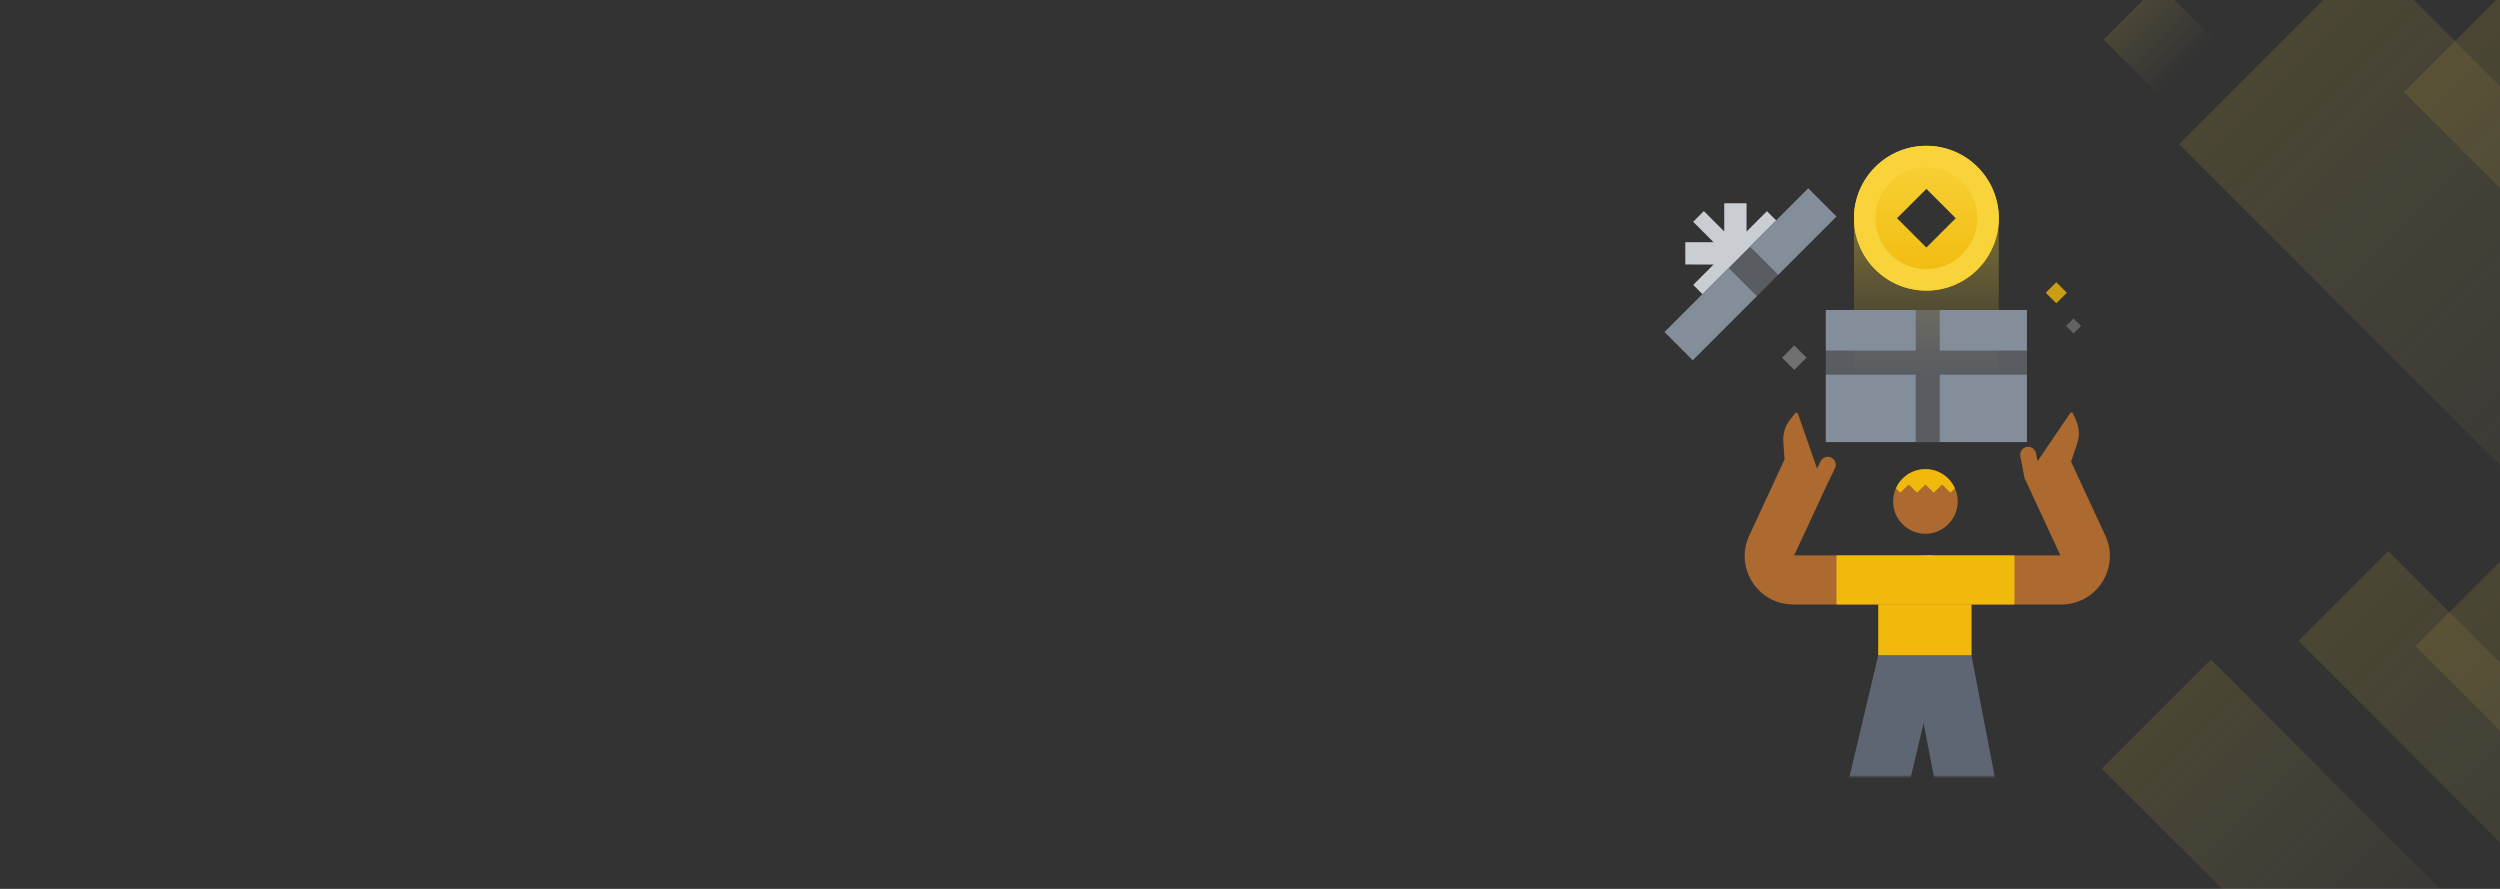 <svg xmlns="http://www.w3.org/2000/svg" fill="none" viewBox="0 0 1440 512" height="512" width="1440">
<rect x="0" y="0" width="1440" height="512" fill="#333333" stroke="none"/>
<g clip-path="url(#clip0_7078_15995)">
<g opacity="0.4">
<rect fill="url(#paint0_linear_7078_15995)" transform="matrix(-0.707 0.707 0.707 0.707 1364.27 -26.114)" height="405.752" width="154.356" opacity="0.3"></rect>
<rect fill="url(#paint1_linear_7078_15995)" transform="matrix(-0.707 0.707 0.707 0.707 1243.46 -8.995)" height="45.025" width="45.025" opacity="0.3"></rect>
<rect fill="url(#paint2_linear_7078_15995)" transform="matrix(-0.707 0.707 0.707 0.707 1468.41 295.05)" height="405.752" width="109.113" opacity="0.3"></rect>
<rect fill="url(#paint3_linear_7078_15995)" transform="matrix(-0.707 0.707 0.707 0.707 1375.66 317.435)" height="405.752" width="73.123" opacity="0.3"></rect>
<rect fill="url(#paint4_linear_7078_15995)" transform="matrix(-0.707 0.707 0.707 0.707 1273.46 379.968)" height="252.827" width="88.835" opacity="0.3"></rect>
<rect fill="url(#paint5_linear_7078_15995)" transform="matrix(-0.707 0.707 0.707 0.707 1447.68 -9.939)" height="405.752" width="89.163" opacity="0.3"></rect>
</g>
<mask height="405" width="409" y="43" x="905" maskUnits="userSpaceOnUse" style="mask-type:alpha" id="mask0_7078_15995">
<path fill="#D9D9D9" d="M905 43H1313.08V447.291H905V43Z"></path>
</mask>
<g mask="url(#mask0_7078_15995)">
<path fill="#5E6673" d="M1044.36 535.756L1085.79 360.92L1119.28 368.857L1077.86 543.693L1044.36 535.756Z" clip-rule="evenodd" fill-rule="evenodd"></path>
<path fill="#5E6673" d="M1133.45 366.521L1167.57 544.402L1133.76 550.886L1099.64 373.005L1133.45 366.521Z" clip-rule="evenodd" fill-rule="evenodd"></path>
<path fill="#F0B90B" d="M1135.61 346.865V377.35H1081.85V346.865C1081.85 332.018 1093.88 319.982 1108.73 319.982C1123.58 319.982 1135.61 332.018 1135.61 346.865Z"></path>
<path fill="#B97030" d="M1097.84 334.035C1097.84 341.847 1104.17 348.179 1111.98 348.179L1187.34 348.179C1207.74 348.179 1221.26 327.017 1212.68 308.509L1192.92 265.888L1196.43 255.634C1197.92 251.272 1197.72 246.508 1195.87 242.287L1194.04 238.115C1193.75 237.453 1192.84 237.37 1192.43 237.968L1173.62 265.665L1172.74 261.068C1172.25 258.574 1169.84 256.942 1167.35 257.423C1164.85 257.905 1163.22 260.317 1163.7 262.812L1166.05 274.996C1166.17 275.618 1166.41 276.187 1166.75 276.682L1186.77 319.891L1111.98 319.891C1104.17 319.891 1097.84 326.224 1097.84 334.035Z" clip-rule="evenodd" fill-rule="evenodd" opacity="0.9"></path>
</g>
<path fill="#B97030" d="M1035.62 238.294L1046.62 269.919L1048.67 265.706C1049.78 263.421 1052.53 262.469 1054.81 263.58C1057.1 264.69 1058.05 267.443 1056.94 269.728L1052.26 279.354L1033.47 319.891H1110.69C1118.5 319.891 1124.84 326.224 1124.84 334.035C1124.84 341.847 1118.5 348.179 1110.69 348.179H1032.91C1012.51 348.179 998.99 327.017 1007.57 308.508L1027.86 264.723L1027.89 264.736L1027.18 254.324C1026.87 249.724 1028.3 245.174 1031.18 241.576L1034.03 238.021C1034.48 237.456 1035.38 237.61 1035.62 238.294Z" clip-rule="evenodd" fill-rule="evenodd" opacity="0.9"></path>
<path fill="#F0B90B" d="M1097.84 334.035C1097.84 341.847 1104.17 348.179 1111.98 348.179L1160.33 348.179L1160.33 319.891L1111.98 319.891C1104.17 319.891 1097.84 326.224 1097.84 334.035Z" clip-rule="evenodd" fill-rule="evenodd"></path>
<path fill="#F0B90B" d="M1124.84 334.035C1124.84 341.846 1118.5 348.179 1110.69 348.179H1057.83L1057.83 319.891H1110.69C1118.5 319.891 1124.84 326.223 1124.84 334.035Z" clip-rule="evenodd" fill-rule="evenodd"></path>
<path fill="#B97030" d="M1109.04 270.234C1119.31 270.234 1127.63 278.565 1127.63 288.842C1127.63 299.119 1119.31 307.451 1109.04 307.451C1098.78 307.451 1090.45 299.119 1090.45 288.842C1090.45 278.565 1098.78 270.234 1109.04 270.234Z" opacity="0.9"></path>
<path fill="#F0B90B" d="M1125.72 281.561C1125.9 281.381 1125.96 281.108 1125.85 280.877C1122.87 274.582 1116.46 270.229 1109.04 270.229C1101.61 270.229 1095.21 274.586 1092.23 280.885C1092.12 281.115 1092.17 281.389 1092.35 281.569L1094.17 283.388C1094.41 283.629 1094.8 283.629 1095.04 283.388L1098.98 279.453C1099.22 279.213 1099.61 279.213 1099.85 279.453L1103.78 283.388C1104.02 283.629 1104.41 283.629 1104.65 283.388L1108.59 279.447C1108.83 279.206 1109.22 279.206 1109.46 279.447L1113.41 283.388C1113.65 283.629 1114.03 283.629 1114.28 283.388L1118.22 279.448C1118.46 279.208 1118.85 279.208 1119.09 279.448L1123.03 283.388C1123.27 283.629 1123.66 283.629 1123.9 283.388L1125.72 281.561Z" clip-rule="evenodd" fill-rule="evenodd"></path>
<path fill="url(#paint6_linear_7078_15995)" d="M1109.59 84.001C1086.56 84.001 1067.9 102.666 1067.9 125.691C1067.9 148.716 1086.56 167.382 1109.59 167.382C1132.61 167.382 1151.28 148.716 1151.28 125.691C1151.28 102.666 1132.61 84.001 1109.59 84.001ZM1109.6 142.592L1126.5 125.69L1109.6 108.789L1092.7 125.69L1109.6 142.592Z" clip-rule="evenodd" fill-rule="evenodd"></path>
<path fill="#F8D33A" d="M1109.59 96.369C1093.39 96.369 1080.27 109.497 1080.27 125.691C1080.27 141.885 1093.39 155.013 1109.59 155.013C1125.78 155.013 1138.91 141.885 1138.91 125.691C1138.91 109.497 1125.78 96.369 1109.59 96.369ZM1109.59 84C1086.56 84 1067.9 102.666 1067.9 125.691C1067.9 148.716 1086.56 167.382 1109.59 167.382C1132.61 167.382 1151.28 148.716 1151.28 125.691C1151.28 102.666 1132.61 84 1109.59 84Z" clip-rule="evenodd" fill-rule="evenodd"></path>
<path fill="url(#paint7_linear_7078_15995)" d="M1067.9 118.167C1067.9 118.167 1067.9 118.168 1067.9 118.168C1067.9 141.193 1086.56 159.859 1109.59 159.859C1132.47 159.859 1151.04 141.434 1151.28 118.614V216.597H1067.9V118.167H1067.9Z" clip-rule="evenodd" fill-rule="evenodd" opacity="0.4"></path>
<path fill="#848D9A" d="M1103.52 254.641H1051.66V215.716H1103.52V254.641ZM1117.21 254.641H1167.51V215.716H1117.21V254.641ZM1167.51 202.005H1117.21V178.548H1103.52V202.005H1051.66V178.547H1167.51V202.005Z" clip-rule="evenodd" fill-rule="evenodd"></path>
<path fill="#CACED3" d="M980.637 169.447L998.787 151.296L1004.95 145.129L1023.1 126.979L1017.76 121.631L1006.02 133.365L1006.01 117.076L993.157 117.063L993.175 133.35L981.417 121.592L975.25 127.759L987.008 139.518L970.72 139.501L970.733 152.348L987.022 152.366L975.289 164.099L980.637 169.447Z"></path>
<path fill="#848D9A" d="M1041.55 108.443L958.734 191.254L975.019 207.539L1012.02 170.541L995.734 154.259L1007.91 142.078L1024.2 158.361L1057.83 124.728L1041.55 108.443Z" clip-rule="evenodd" fill-rule="evenodd"></path>
<rect fill="#929AA5" transform="rotate(-45 995.734 154.259)" height="23.031" width="17.226" y="154.259" x="995.734" opacity="0.4"></rect>
<path fill="#929AA5" d="M1103.52 178.548V202.005H1051.66V215.716H1103.52V254.645H1117.21V215.716H1167.51V202.005H1117.21V178.548H1103.52Z" opacity="0.4"></path>
<path fill="white" d="M1026.44 206.015L1033.48 198.966L1040.53 206.015L1033.48 213.064L1026.44 206.015Z" opacity="0.3"></path>
<path fill="#F0B90B" d="M1178.34 168.637L1184.42 162.56L1190.5 168.637L1184.42 174.715L1178.34 168.637Z" opacity="0.8"></path>
<path fill="#CACED3" d="M1198.68 187.783L1194.36 192.109L1190.03 187.783L1194.36 183.457L1198.68 187.783Z" opacity="0.3"></path>
</g>
<defs>
<linearGradient gradientUnits="userSpaceOnUse" y2="405.752" x2="77.178" y1="0" x1="77.178" id="paint0_linear_7078_15995">
<stop stop-color="#F8D33A"></stop>
<stop stop-opacity="0" stop-color="#FCEA9C" offset="1"></stop>
</linearGradient>
<linearGradient gradientUnits="userSpaceOnUse" y2="45.025" x2="22.512" y1="0" x1="22.512" id="paint1_linear_7078_15995">
<stop stop-color="#F8D33A"></stop>
<stop stop-opacity="0" stop-color="#FCEA9C" offset="1"></stop>
</linearGradient>
<linearGradient gradientUnits="userSpaceOnUse" y2="405.752" x2="54.556" y1="0" x1="54.556" id="paint2_linear_7078_15995">
<stop stop-color="#F8D33A"></stop>
<stop stop-opacity="0" stop-color="#FCEA9C" offset="1"></stop>
</linearGradient>
<linearGradient gradientUnits="userSpaceOnUse" y2="405.752" x2="36.562" y1="0" x1="36.562" id="paint3_linear_7078_15995">
<stop stop-color="#F8D33A"></stop>
<stop stop-opacity="0" stop-color="#FCEA9C" offset="1"></stop>
</linearGradient>
<linearGradient gradientUnits="userSpaceOnUse" y2="252.827" x2="44.418" y1="0" x1="44.418" id="paint4_linear_7078_15995">
<stop stop-color="#F8D33A"></stop>
<stop stop-opacity="0" stop-color="#FCEA9C" offset="1"></stop>
</linearGradient>
<linearGradient gradientUnits="userSpaceOnUse" y2="405.752" x2="44.581" y1="0" x1="44.581" id="paint5_linear_7078_15995">
<stop stop-color="#F8D33A"></stop>
<stop stop-opacity="0" stop-color="#FCEA9C" offset="1"></stop>
</linearGradient>
<linearGradient gradientUnits="userSpaceOnUse" y2="84.001" x2="1109.59" y1="167.382" x1="1109.59" id="paint6_linear_7078_15995">
<stop stop-color="#F0B90B"></stop>
<stop stop-color="#F8D33A" offset="1"></stop>
</linearGradient>
<linearGradient gradientUnits="userSpaceOnUse" y2="216.597" x2="1109.59" y1="118.167" x1="1109.59" id="paint7_linear_7078_15995">
<stop stop-color="#F8D33A"></stop>
<stop stop-opacity="0" stop-color="#F8D33A" offset="1"></stop>
</linearGradient>
<clipPath id="clip0_7078_15995">
<rect transform="matrix(-1 0 0 1 1440 0)" fill="white" height="512" width="1440"></rect>
</clipPath>
</defs>
</svg>
